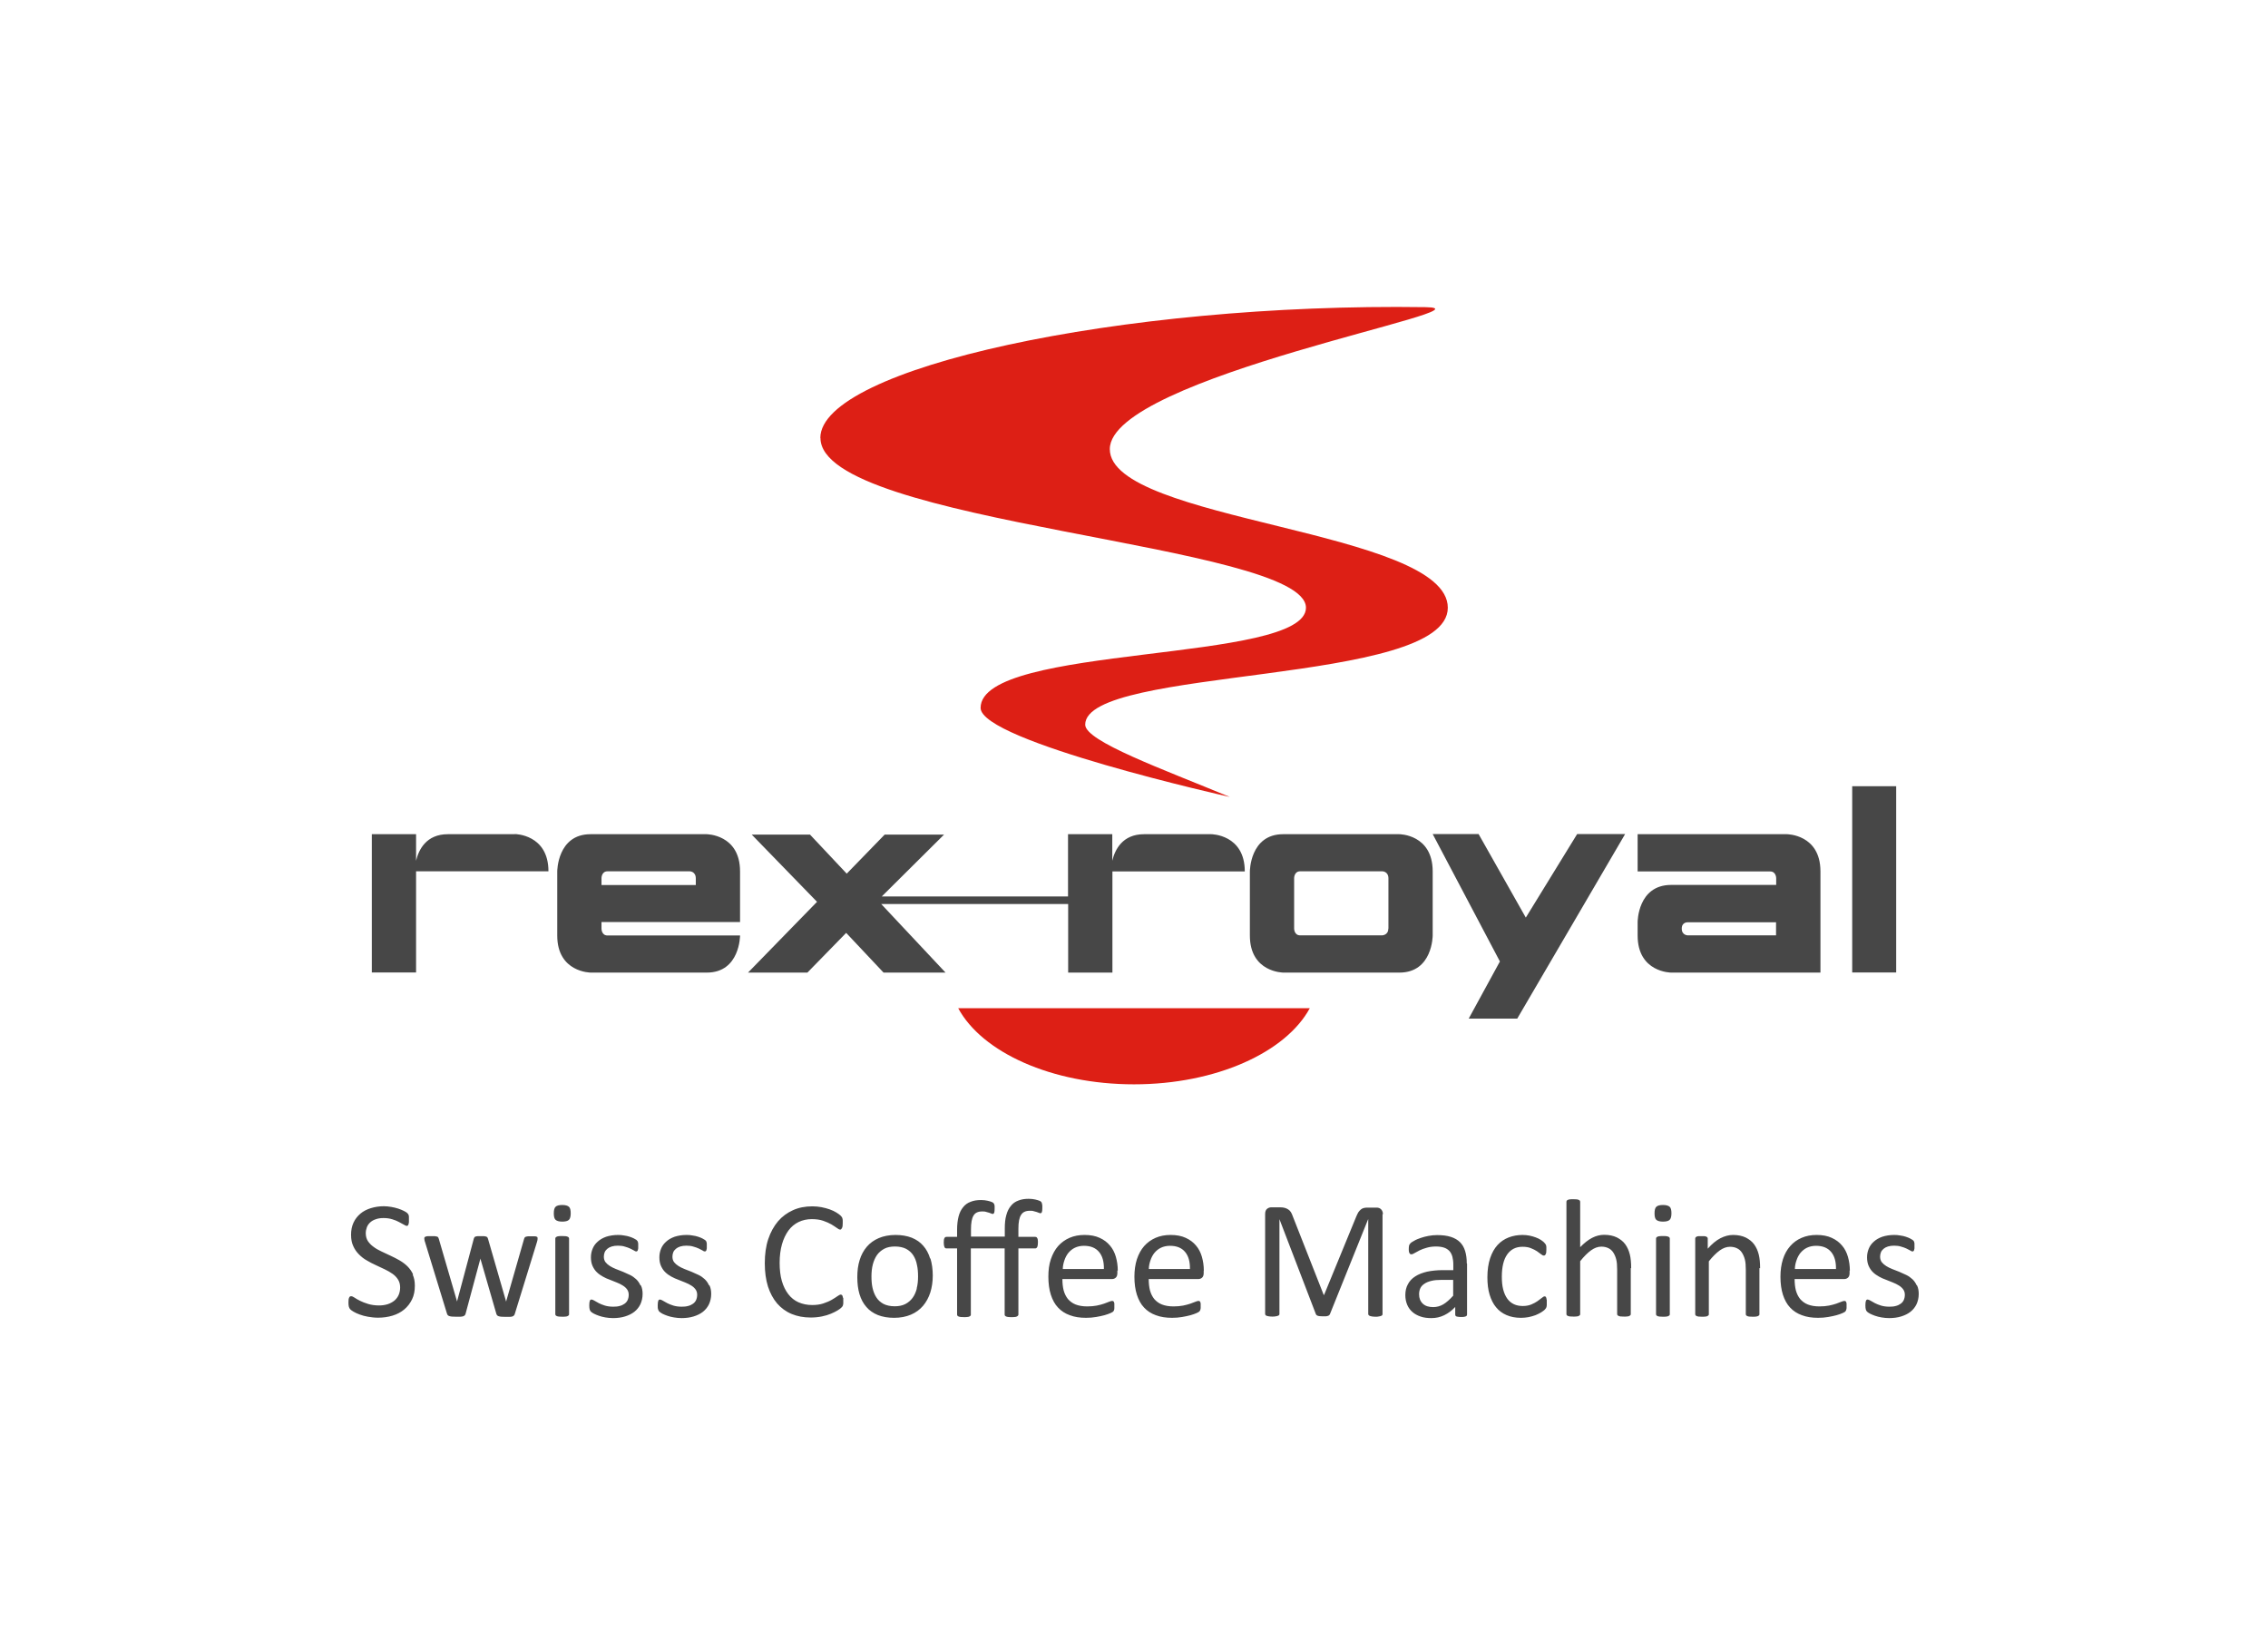 <?xml version="1.0" encoding="UTF-8"?>
<svg id="Ebene_1" data-name="Ebene 1" xmlns="http://www.w3.org/2000/svg" width="165" height="120" viewBox="0 0 165 120">
  <rect width="165" height="120" style="fill: #fff;"/>
  <g>
    <path d="M139.44,93.52c-.08-.17-.18-.32-.31-.44-.13-.12-.28-.23-.45-.31-.17-.08-.34-.16-.51-.23-.17-.07-.34-.14-.51-.2-.17-.07-.32-.14-.44-.22-.13-.08-.24-.18-.32-.28-.08-.11-.12-.24-.12-.4,0-.11.02-.22.06-.32.04-.1.11-.18.19-.25.08-.07.19-.13.32-.17.13-.04.28-.06.45-.06.19,0,.36.02.51.07.15.04.28.09.39.14.11.05.2.1.27.14.07.05.12.07.16.07.02,0,.05,0,.07-.02.02-.01.04-.04.05-.07.01-.03.02-.07.03-.13,0-.05,0-.11,0-.18,0-.07,0-.12,0-.16,0-.05-.01-.08-.02-.11,0-.03-.02-.06-.03-.08-.01-.02-.04-.05-.09-.09-.04-.03-.11-.07-.19-.11-.08-.04-.18-.08-.3-.12-.12-.04-.25-.07-.4-.09-.15-.03-.29-.04-.44-.04-.33,0-.62.05-.87.13-.25.09-.46.21-.62.36-.17.15-.29.32-.37.52-.08.2-.12.4-.12.62,0,.24.04.45.12.63.08.17.18.33.31.45.13.13.28.23.44.32.16.09.33.17.51.23.17.07.34.13.5.2.16.06.31.14.44.22s.23.17.31.28c.08.11.12.24.12.39s-.03.28-.08.39-.13.2-.23.27c-.1.07-.22.13-.36.16-.14.04-.29.05-.46.05-.23,0-.43-.03-.6-.08-.17-.05-.33-.12-.45-.18-.13-.07-.24-.13-.32-.18-.09-.05-.15-.08-.2-.08-.03,0-.05,0-.08.02-.02.01-.04.04-.05.07-.01.03-.02.08-.03.13,0,.05-.01.12-.01.2,0,.13.01.23.03.3s.05.13.1.17c.04.04.12.09.21.14.1.05.22.1.36.15.14.05.3.09.47.12.18.03.36.05.56.05.32,0,.61-.04.87-.12.26-.08.49-.19.68-.34.19-.15.34-.34.44-.55.1-.22.16-.47.16-.75,0-.24-.04-.44-.12-.61M130.58,92.34c0-.22.05-.44.12-.64.07-.21.17-.39.29-.54.13-.15.28-.28.47-.37.19-.09.41-.14.66-.14.49,0,.85.15,1.1.45.25.3.36.72.35,1.24h-2.99ZM134.58,92.46c0-.36-.05-.69-.14-1.01-.09-.31-.23-.59-.43-.82-.19-.23-.44-.42-.75-.56-.3-.14-.67-.21-1.1-.21-.4,0-.77.07-1.09.21-.33.14-.6.34-.83.6-.23.26-.41.58-.53.96-.12.38-.18.8-.18,1.27,0,.5.06.93.18,1.31.12.37.29.69.52.93.23.25.52.44.86.56.34.13.73.19,1.18.19.26,0,.5-.02.73-.06.23-.04.43-.08.61-.13.17-.05.32-.1.43-.15.11-.05.18-.09.2-.11.02-.02.04-.05.05-.07s.02-.05.03-.08c0-.03.01-.07.02-.1,0-.04,0-.08,0-.14,0-.07,0-.13,0-.19,0-.05-.02-.09-.03-.12-.01-.03-.03-.05-.05-.06-.02-.01-.05-.02-.08-.02-.05,0-.12.02-.22.06-.1.04-.22.09-.37.14-.15.05-.33.1-.53.14s-.44.06-.7.06c-.33,0-.61-.05-.84-.14-.23-.09-.41-.23-.56-.4-.14-.18-.24-.38-.31-.63-.06-.24-.09-.52-.09-.82h3.61c.1,0,.19-.03.27-.1.08-.07.12-.18.12-.34v-.18ZM128.05,92.28c0-.39-.03-.72-.1-1-.07-.28-.18-.52-.33-.73-.15-.21-.36-.37-.61-.5-.25-.12-.56-.19-.92-.19-.31,0-.62.08-.93.24-.31.16-.61.41-.92.76v-.73s0-.06-.02-.08c-.01-.02-.04-.04-.07-.06-.03-.02-.08-.03-.14-.04-.06,0-.13,0-.22,0s-.17,0-.23,0c-.06,0-.1.02-.14.04-.04.02-.06.04-.07.06-.01.02-.02.05-.02.08v5.49s0,.06.02.08c.01.02.04.04.08.06.04.02.09.03.15.04.07,0,.15.01.24.01s.18,0,.25-.01c.06,0,.12-.02.15-.04.04-.02.06-.04.08-.06.02-.02.02-.05.02-.08v-3.84c.28-.35.54-.61.79-.79.25-.18.5-.27.75-.27.19,0,.37.04.51.11.15.07.27.18.36.32.09.14.16.3.21.49.05.19.07.44.07.76v3.22s0,.06.02.08c.02.02.04.04.08.06.04.02.09.03.15.04.06,0,.15.01.25.01s.18,0,.24-.01.12-.02.15-.04c.04-.02.06-.04.08-.06.02-.02.02-.05.02-.08v-3.35ZM121.47,87.81c-.09-.08-.25-.13-.48-.13s-.4.04-.49.13c-.09.08-.13.25-.13.48s.04.39.13.47c.09.08.25.13.48.13s.4-.04.49-.13c.09-.09.13-.25.13-.48s-.04-.39-.13-.47M121.48,90.13s0-.05-.02-.08-.04-.04-.08-.06c-.04-.02-.09-.03-.15-.04s-.15-.01-.25-.01-.18,0-.24.01c-.07,0-.12.02-.16.04-.04.02-.07.04-.08.06-.01.02-.02.05-.02.08v5.49s0,.06.02.08c.01.02.04.04.08.06.04.02.09.03.16.04.06,0,.15.01.24.01s.18,0,.25-.01.12-.02.15-.04c.04-.02.06-.04.08-.06.02-.02.02-.05.02-.08v-5.49ZM118.67,92.28c0-.39-.03-.73-.1-1.01-.07-.28-.18-.52-.33-.73-.15-.21-.36-.37-.61-.5-.25-.12-.56-.19-.92-.19-.3,0-.59.07-.88.22-.29.15-.58.38-.87.68v-3.29s0-.06-.02-.09c-.02-.02-.04-.04-.08-.06-.04-.02-.09-.03-.15-.04-.07,0-.15-.01-.25-.01s-.18,0-.24.01c-.07,0-.12.02-.16.04-.04.02-.07.04-.08.06-.01.02-.02.05-.02.09v8.15s0,.06.02.08c.01.02.04.04.08.06.04.02.09.03.16.04.06,0,.15.01.24.01s.18,0,.25-.01c.06,0,.12-.02.15-.04.04-.02.06-.04.08-.06.02-.02.02-.05.02-.08v-3.84c.28-.35.54-.61.79-.79.25-.18.5-.27.75-.27.19,0,.37.04.51.11.15.07.27.18.36.32.09.14.16.3.21.49.05.19.07.44.07.76v3.22s0,.06.02.08c.02.02.04.04.08.06.04.02.09.03.15.04.07,0,.15.01.25.01s.18,0,.24-.01c.07,0,.12-.02.15-.04.04-.02.06-.04.08-.06.02-.02.02-.05.02-.08v-3.34ZM112.52,94.58c0-.06-.02-.11-.03-.15-.01-.04-.03-.07-.05-.08-.02-.02-.04-.02-.07-.02-.05,0-.12.04-.2.11-.09.07-.19.15-.32.24-.13.09-.28.17-.45.24-.17.07-.38.11-.61.11-.24,0-.46-.04-.65-.13-.19-.09-.35-.22-.48-.4-.13-.18-.23-.4-.3-.67-.07-.27-.1-.58-.1-.93,0-.71.13-1.25.39-1.62.26-.37.63-.56,1.11-.56.24,0,.44.03.61.1.17.07.32.14.44.22.12.08.22.16.3.22.08.07.15.1.21.1.05,0,.1-.03.13-.1.04-.06.05-.17.05-.33,0-.07,0-.13,0-.18,0-.05-.01-.09-.02-.13-.01-.04-.03-.07-.05-.1-.02-.03-.05-.07-.1-.12-.05-.05-.13-.11-.23-.18-.11-.07-.23-.13-.37-.18-.14-.05-.29-.1-.45-.13-.16-.03-.33-.05-.51-.05-.36,0-.7.06-1.01.18-.31.12-.58.3-.81.55-.23.25-.41.57-.54.96-.13.39-.2.85-.2,1.39,0,.48.05.9.16,1.26.11.36.26.67.47.92.2.25.46.44.76.57.3.13.65.2,1.05.2.19,0,.38-.02.55-.05.18-.04.34-.08.5-.14.15-.06.29-.13.41-.2.12-.08.21-.14.26-.19.05-.05.08-.09.1-.12.01-.03.03-.06.04-.09,0-.03.02-.08.02-.13,0-.05,0-.11,0-.18,0-.08,0-.15,0-.21M105.71,94.29c-.25.28-.48.48-.71.62-.22.13-.47.2-.73.2-.33,0-.58-.08-.76-.25-.18-.17-.27-.4-.27-.68,0-.17.03-.31.09-.44s.16-.24.3-.33c.13-.09.3-.16.51-.21.2-.05.44-.07.72-.07h.86v1.17ZM106.71,91.93c0-.34-.04-.64-.12-.9-.08-.26-.2-.47-.37-.64-.17-.17-.39-.3-.67-.39-.28-.09-.61-.13-1-.13-.21,0-.42.02-.63.06-.21.04-.4.09-.57.15-.17.06-.33.12-.46.2-.13.07-.23.13-.28.19-.05.05-.09.11-.1.17-.01.06-.02.14-.02.24,0,.06,0,.12.01.17,0,.05.02.09.04.13.02.03.04.06.06.07s.05.02.09.02c.05,0,.12-.03.22-.09.1-.06.22-.12.37-.2.15-.07.32-.14.52-.19.2-.06.42-.09.67-.09.23,0,.43.03.58.08.16.05.29.14.39.24.1.11.17.24.22.41.04.16.07.35.07.56v.43h-.75c-.43,0-.81.04-1.15.11-.34.08-.63.19-.86.34-.24.15-.42.34-.54.57-.13.23-.19.5-.19.8,0,.26.05.5.14.71.09.21.22.38.38.52.16.14.36.25.6.33.23.08.49.11.78.11.33,0,.64-.07.93-.21.29-.14.56-.34.8-.6v.55s.01.09.04.11c.03.03.07.04.14.05.06.01.15.02.25.02s.19,0,.25-.02c.06-.01.1-.03.13-.05.03-.02.05-.06.05-.11v-3.7ZM100.61,88.36c0-.09-.01-.16-.04-.22-.02-.06-.06-.11-.1-.15-.04-.04-.09-.07-.14-.09-.06-.02-.11-.03-.18-.03h-.67c-.1,0-.19.01-.27.03-.08.02-.15.06-.21.11-.06.05-.12.12-.18.2-.05.09-.1.19-.15.31l-2.34,5.7h-.03l-2.25-5.72c-.04-.11-.08-.21-.13-.29-.05-.08-.11-.15-.19-.2-.07-.05-.16-.09-.26-.12-.1-.03-.21-.04-.35-.04h-.64c-.11,0-.21.04-.3.11-.09.07-.14.2-.14.37v7.26s0,.06.02.09.04.04.08.06c.04.01.09.03.16.04.07.01.15.02.25.02s.19,0,.26-.02c.07-.01.12-.02.16-.04.04-.01.07-.03.09-.06.02-.02.02-.05.02-.09v-6.88h0l2.65,6.91s.02.05.05.07c.02.02.05.04.09.05.04.01.09.03.15.03.06,0,.13.01.22.01s.15,0,.21,0c.06,0,.11-.02.15-.03.04-.01.07-.03.1-.05.02-.02.04-.05.05-.07l2.78-6.91h.01v6.88s0,.06.03.09c.02.02.04.04.08.06.04.01.09.03.16.04.07.01.15.02.25.02.1,0,.19,0,.25-.02.06-.01.12-.02.16-.04.04-.01.07-.03.09-.06.02-.02.02-.05.02-.09v-7.26ZM83.58,92.34c0-.22.05-.44.12-.64.07-.21.17-.39.29-.54.13-.15.28-.28.47-.37.19-.09.41-.14.66-.14.49,0,.85.15,1.1.45.25.3.36.72.35,1.24h-2.99ZM87.58,92.46c0-.36-.05-.69-.14-1.01-.09-.31-.23-.59-.43-.82-.19-.23-.44-.42-.75-.56-.3-.14-.67-.21-1.1-.21-.4,0-.77.07-1.09.21-.32.14-.6.34-.83.6-.23.26-.4.58-.53.96-.12.38-.18.8-.18,1.27,0,.5.06.93.18,1.31.12.37.29.69.52.93.23.25.52.44.86.56.34.13.73.19,1.18.19.26,0,.5-.02.73-.06.23-.04.43-.08.61-.13.17-.05.32-.1.43-.15.11-.05.18-.09.2-.11.02-.02.04-.05.06-.07.01-.02.02-.05.03-.08,0-.03.01-.07.02-.1,0-.04,0-.08,0-.14,0-.07,0-.13,0-.19,0-.05-.02-.09-.03-.12-.01-.03-.03-.05-.05-.06-.02-.01-.05-.02-.08-.02-.05,0-.12.02-.22.06-.1.04-.22.09-.37.14-.15.05-.33.1-.53.14s-.44.06-.7.06c-.33,0-.61-.05-.84-.14-.23-.09-.41-.23-.56-.4-.14-.18-.24-.38-.31-.63-.06-.24-.09-.52-.09-.82h3.61c.1,0,.19-.03.27-.1.08-.07.12-.18.12-.34v-.18ZM77.32,92.34c0-.22.05-.44.12-.64.07-.21.17-.39.29-.54.13-.15.28-.28.47-.37.19-.09.41-.14.66-.14.49,0,.85.15,1.1.45.25.3.36.72.35,1.24h-2.99ZM81.32,92.46c0-.36-.05-.69-.14-1.01-.09-.31-.23-.59-.43-.82-.19-.23-.44-.42-.75-.56-.3-.14-.67-.21-1.1-.21-.4,0-.77.07-1.09.21-.32.14-.6.34-.83.6-.23.26-.4.58-.53.96s-.18.8-.18,1.27c0,.5.06.93.18,1.31.12.37.29.69.52.93.23.25.52.44.86.56.34.13.73.19,1.18.19.26,0,.5-.02.73-.06.23-.04.43-.08.61-.13.17-.05.32-.1.43-.15s.18-.09.2-.11c.02-.02.04-.05.05-.07.01-.02.02-.05.03-.08,0-.03.01-.07.01-.1,0-.04,0-.08,0-.14,0-.07,0-.13,0-.19,0-.05-.02-.09-.03-.12-.01-.03-.03-.05-.05-.06-.02-.01-.05-.02-.08-.02-.05,0-.12.02-.22.06-.1.04-.22.09-.37.14-.15.05-.32.1-.53.14-.2.04-.44.06-.7.06-.33,0-.61-.05-.84-.14-.23-.09-.41-.23-.56-.4-.14-.18-.24-.38-.31-.63-.06-.24-.09-.52-.09-.82h3.61c.1,0,.19-.03.27-.1.08-.07.12-.18.12-.34v-.18ZM75.82,87.67c0-.05-.02-.1-.03-.14-.01-.04-.03-.07-.06-.09-.03-.03-.06-.05-.09-.06-.09-.04-.2-.07-.33-.1-.14-.03-.29-.05-.47-.05-.29,0-.54.04-.76.13-.22.08-.4.21-.54.39-.15.18-.26.4-.33.67-.08.27-.11.59-.11.97v.59h-2.46v-.53c0-.46.06-.79.18-.99.12-.21.33-.31.63-.31.11,0,.2,0,.28.03.08.02.15.04.22.06.07.02.12.04.16.06.04.02.08.03.11.03.05,0,.09-.03.11-.09.02-.06.03-.15.03-.28,0-.08,0-.14,0-.2,0-.05-.02-.1-.03-.14-.02-.04-.04-.07-.06-.09-.02-.02-.06-.04-.1-.06-.09-.04-.19-.07-.33-.1-.13-.03-.29-.05-.47-.05-.29,0-.54.04-.76.13-.22.08-.4.21-.54.39-.15.18-.26.4-.33.67-.07.27-.11.59-.11.97v.52h-.77s-.06,0-.09.02c-.02.01-.04.04-.06.07-.02.03-.03.08-.04.13,0,.05-.01.12-.01.2,0,.15.02.25.05.32.03.07.08.1.15.1h.77v4.81s0,.06.02.08c.02.02.04.04.08.06.04.02.09.03.16.04.06,0,.15.01.24.01s.18,0,.24-.01c.07,0,.12-.02.16-.04.04-.02.07-.04.08-.06.02-.02.02-.05.02-.08v-4.81h2.46v4.81s0,.06.02.08c.02.02.04.04.08.06.04.02.09.03.16.04s.15.01.24.01.18,0,.24-.01c.06,0,.12-.02.15-.04.04-.02.07-.04.08-.06.02-.02.03-.05.03-.08v-4.81h1.22c.06,0,.11-.03.15-.1.03-.06.05-.17.05-.32,0-.08,0-.14-.01-.2,0-.05-.02-.1-.04-.13-.02-.03-.04-.06-.06-.07-.02-.01-.05-.02-.09-.02h-1.22v-.6c0-.46.06-.79.19-.99.12-.21.34-.31.64-.31.11,0,.2,0,.28.03.08.02.15.04.22.06.06.02.12.04.16.06.04.02.08.03.11.03.05,0,.09-.03.11-.09.02-.06.03-.15.03-.28,0-.08,0-.14,0-.2M66.7,93.76c-.07.26-.17.49-.31.68-.14.19-.32.34-.53.45-.22.11-.47.16-.77.16-.32,0-.59-.06-.81-.17-.22-.12-.39-.27-.52-.47-.13-.2-.22-.43-.28-.69-.06-.26-.08-.55-.08-.85s.03-.6.1-.87c.07-.26.17-.49.31-.69.14-.19.32-.34.53-.45s.47-.16.77-.16c.32,0,.59.06.81.17.22.12.39.27.52.47.13.2.22.43.27.7.06.26.08.54.08.84,0,.32-.03.61-.1.87M67.67,91.58c-.11-.37-.28-.68-.5-.93-.22-.26-.5-.45-.84-.59-.34-.13-.73-.2-1.18-.2s-.87.08-1.22.23c-.35.15-.64.36-.87.63-.23.27-.41.6-.52.97-.12.38-.17.79-.17,1.24s.05.88.16,1.24c.11.37.28.68.5.93.22.26.5.45.84.59.34.13.73.2,1.18.2s.87-.08,1.22-.23c.35-.15.64-.36.88-.64.23-.27.41-.6.53-.97.12-.38.18-.79.18-1.24s-.06-.87-.17-1.24M61.32,94.43c0-.06-.02-.11-.03-.14-.01-.03-.03-.06-.05-.07-.02-.01-.05-.02-.07-.02-.06,0-.14.04-.25.12-.11.08-.24.16-.41.26-.17.1-.37.18-.6.26-.23.08-.51.12-.82.12-.37,0-.7-.07-1-.2-.29-.13-.54-.33-.74-.59-.2-.26-.36-.58-.47-.96s-.16-.83-.16-1.33.06-.95.17-1.34c.11-.39.27-.72.47-1,.2-.27.45-.48.74-.62.29-.14.61-.21.96-.21.32,0,.6.04.83.12.23.08.43.17.59.26.16.1.29.18.4.26.1.08.18.12.24.12.03,0,.06,0,.08-.03.02-.02.04-.05.06-.09.02-.04.03-.09.04-.14,0-.06.01-.13.01-.21,0-.07,0-.14,0-.19,0-.05-.01-.1-.02-.14-.01-.04-.02-.07-.04-.1-.02-.03-.05-.07-.11-.13-.05-.05-.15-.12-.29-.21-.14-.09-.3-.16-.49-.23-.18-.06-.38-.12-.6-.16-.22-.04-.44-.06-.66-.06-.52,0-.99.09-1.41.28-.42.19-.79.46-1.09.81-.3.36-.54.79-.71,1.3s-.25,1.1-.25,1.75.08,1.2.23,1.69c.16.49.38.9.67,1.24.29.33.64.59,1.05.76.41.17.87.26,1.39.26.3,0,.57-.03.82-.08.25-.05.47-.12.66-.2.19-.08.35-.16.48-.24s.22-.15.26-.19c.04-.04.07-.08.09-.1.02-.03.03-.06.04-.1.01-.04.02-.08.02-.13,0-.05,0-.11,0-.17,0-.09,0-.17,0-.23M51.58,93.52c-.08-.17-.18-.32-.31-.44-.13-.12-.28-.23-.45-.31-.17-.08-.34-.16-.51-.23-.17-.07-.34-.14-.51-.2-.17-.07-.32-.14-.44-.22-.13-.08-.24-.18-.32-.28-.08-.11-.12-.24-.12-.4,0-.11.02-.22.06-.32.04-.1.11-.18.19-.25.08-.07.19-.13.32-.17.13-.04.28-.06.45-.06.19,0,.36.02.51.07.15.04.28.09.39.14.11.05.2.1.27.14.07.05.12.07.16.07.02,0,.05,0,.07-.02.02-.01.04-.04.05-.07.01-.03.02-.07.03-.13,0-.05,0-.11,0-.18,0-.07,0-.12,0-.16,0-.05-.01-.08-.02-.11,0-.03-.02-.06-.03-.08-.01-.02-.04-.05-.09-.09-.04-.03-.11-.07-.19-.11-.08-.04-.18-.08-.3-.12-.12-.04-.25-.07-.4-.09-.15-.03-.29-.04-.44-.04-.33,0-.62.05-.87.13-.25.09-.46.21-.62.36-.17.15-.29.32-.37.52-.08.2-.12.4-.12.62,0,.24.04.45.12.63.08.17.18.33.31.45.13.13.28.23.44.32.17.09.33.17.51.23.17.07.34.13.5.2.16.06.31.14.44.22.13.08.23.17.31.28.08.11.12.24.12.39s-.03.28-.08.39c-.05.11-.13.2-.23.27-.1.07-.22.13-.36.16-.14.04-.29.05-.46.05-.23,0-.43-.03-.6-.08-.17-.05-.33-.12-.45-.18-.13-.07-.24-.13-.32-.18-.09-.05-.15-.08-.2-.08-.03,0-.05,0-.08.02-.02.01-.04.04-.05.07-.01.03-.02.08-.03.13,0,.05-.01.12-.01.2,0,.13,0,.23.03.3.02.07.05.13.1.17.05.04.12.09.21.14.1.05.22.1.36.15.14.05.3.09.48.12.18.03.36.05.56.05.32,0,.61-.04.87-.12.26-.08.49-.19.68-.34.19-.15.34-.34.44-.55.1-.22.16-.47.16-.75,0-.24-.04-.44-.12-.61M46.59,93.52c-.08-.17-.18-.32-.31-.44-.13-.12-.28-.23-.45-.31-.17-.08-.34-.16-.51-.23-.17-.07-.34-.14-.51-.2-.17-.07-.32-.14-.44-.22-.13-.08-.24-.18-.32-.28-.08-.11-.12-.24-.12-.4,0-.11.02-.22.06-.32s.11-.18.19-.25c.08-.07.19-.13.32-.17.13-.04.28-.06.45-.06.19,0,.36.02.51.07.15.04.28.09.39.14.11.05.2.1.27.14.07.05.12.07.16.07.02,0,.05,0,.07-.02.02-.01.04-.04.05-.07s.02-.07.03-.13c0-.05,0-.11,0-.18,0-.07,0-.12,0-.16,0-.05-.01-.08-.02-.11,0-.03-.02-.06-.03-.08-.01-.02-.04-.05-.08-.09-.04-.03-.11-.07-.19-.11-.08-.04-.18-.08-.3-.12-.12-.04-.25-.07-.4-.09-.15-.03-.29-.04-.44-.04-.33,0-.62.05-.87.13-.25.09-.46.21-.62.36-.17.15-.29.32-.37.52-.08.2-.12.4-.12.62,0,.24.04.45.12.63.08.17.18.33.31.45.13.13.28.23.44.32s.33.17.51.23c.17.07.34.13.5.2.16.06.31.14.44.22.13.08.23.17.31.28.08.11.12.24.12.39s-.03.28-.08.39-.13.2-.23.27c-.1.07-.22.13-.36.16-.14.04-.29.05-.46.05-.23,0-.43-.03-.6-.08-.17-.05-.33-.12-.45-.18-.13-.07-.24-.13-.32-.18-.09-.05-.15-.08-.2-.08-.03,0-.05,0-.08.02-.02.01-.04.04-.05.07-.01.03-.02.08-.03.13,0,.05-.01.12-.01.2,0,.13.01.23.03.3.02.07.05.13.1.17.04.04.12.09.21.14.1.05.22.1.36.15.14.05.3.09.47.12.18.03.36.05.56.05.32,0,.61-.04.87-.12.26-.08.49-.19.68-.34.19-.15.34-.34.44-.55.1-.22.16-.47.16-.75,0-.24-.04-.44-.12-.61M41.39,87.81c-.09-.08-.25-.13-.48-.13s-.4.04-.49.13c-.09.08-.13.25-.13.48s.04.39.13.47c.09.08.25.13.48.13s.4-.04.49-.13c.09-.09.13-.25.13-.48s-.04-.39-.13-.47M41.4,90.13s0-.05-.02-.08-.04-.04-.08-.06c-.04-.02-.09-.03-.15-.04-.07,0-.15-.01-.25-.01s-.18,0-.24.01c-.07,0-.12.02-.16.04-.04.02-.07.04-.08.06-.01.02-.02.05-.02.08v5.49s0,.06.02.08c.01.02.04.04.08.06.04.02.09.03.16.04.06,0,.15.01.24.01s.18,0,.25-.01c.06,0,.12-.02.15-.04.04-.02.06-.04.08-.06.02-.02.02-.05.02-.08v-5.49ZM39.12,90.04s-.04-.04-.07-.05c-.03-.02-.08-.03-.14-.03-.06,0-.14,0-.23,0-.11,0-.19,0-.26,0-.07,0-.12.02-.16.03-.04.01-.07.03-.09.06-.02.03-.03.06-.04.09l-1.3,4.53v.05s-.02-.05-.02-.05l-1.31-4.54s-.02-.06-.04-.09c-.02-.02-.04-.04-.08-.06-.04-.01-.09-.02-.15-.03-.06,0-.14,0-.24,0s-.18,0-.25,0c-.06,0-.11.02-.15.03-.04.01-.06.03-.08.06-.02.03-.03.06-.04.09l-1.21,4.53v.05s-.02-.05-.02-.05l-1.32-4.53s-.03-.07-.04-.09c-.02-.03-.04-.05-.08-.06-.04-.01-.09-.02-.16-.03-.07,0-.16,0-.27,0-.09,0-.17,0-.24,0-.06,0-.12.01-.16.03-.04.01-.07.03-.08.05-.02.02-.02.05-.02.09,0,.03,0,.06.01.1,0,.04.02.09.04.15l1.6,5.22s.03.08.05.1c.02.03.06.05.11.07.05.02.12.03.19.04.08,0,.18.01.31.01s.22,0,.31,0c.08,0,.15-.02.2-.03.05-.02.09-.04.12-.07.03-.03.05-.07.06-.11l1.07-3.98v-.05s.02.05.02.05l1.15,3.98s.03.08.05.1c.02.03.06.05.11.07.05.02.12.03.2.04.09,0,.19.01.32.01s.22,0,.3,0c.08,0,.15-.02.19-.03.05-.02.08-.04.11-.07s.05-.07.06-.11l1.61-5.22c.02-.06.03-.11.04-.15,0-.04.01-.08.01-.1,0-.04,0-.06-.02-.09M30.06,92.75c-.1-.23-.24-.43-.41-.6-.17-.17-.36-.31-.58-.44-.22-.12-.43-.24-.66-.34-.22-.1-.44-.21-.66-.31-.22-.1-.41-.21-.58-.34-.17-.12-.3-.26-.41-.42-.1-.16-.15-.35-.15-.57,0-.15.03-.29.08-.43.05-.13.13-.25.24-.35.11-.1.24-.18.4-.23.16-.06.35-.09.57-.09.24,0,.45.03.64.09.19.06.35.12.49.2.14.07.25.14.35.19.09.06.17.09.21.09.03,0,.05,0,.08-.03.02-.02.04-.05.05-.09.01-.04.02-.09.03-.14,0-.06,0-.12,0-.19,0-.08,0-.14,0-.19,0-.05,0-.09-.02-.13,0-.03-.02-.06-.03-.08-.01-.02-.04-.05-.08-.09-.04-.04-.12-.09-.24-.15s-.26-.12-.42-.17c-.16-.05-.32-.09-.5-.12-.18-.03-.35-.05-.53-.05-.34,0-.66.05-.95.14-.29.09-.55.22-.76.4-.21.18-.38.39-.5.65-.12.26-.18.55-.18.88s.05.6.16.83c.1.23.24.43.41.6.17.17.35.32.57.44.21.13.43.24.65.34.22.1.44.21.66.31.21.1.4.21.57.33.17.12.3.26.4.42.1.16.15.35.15.57,0,.21-.04.39-.11.55-.07.16-.18.3-.31.41-.14.11-.3.2-.49.26-.19.06-.4.09-.62.09-.3,0-.57-.04-.8-.11-.23-.07-.43-.15-.59-.23-.16-.08-.3-.16-.4-.23-.1-.07-.18-.1-.24-.1-.03,0-.06,0-.09.02-.02.01-.04.04-.06.08-.02.04-.03.08-.04.14,0,.06-.01.13-.01.22,0,.13.01.23.03.3.02.08.06.14.1.19.05.05.13.11.25.18.12.07.27.14.44.2.18.07.38.12.6.16.23.04.47.07.73.07.38,0,.73-.05,1.06-.15.33-.1.61-.25.85-.45.24-.2.43-.45.57-.74.14-.29.2-.62.2-.99,0-.31-.05-.58-.16-.81" style="fill: #474747;"/>
    <path d="M59.68,31.87c0-5.07,21.82-9.85,44.03-9.52,5.48.08-22.97,5.06-22.97,10.33s24.59,5.87,24.59,11.54-26.38,4.26-26.38,8.51c0,1.21,5.66,3.24,10.52,5.26,0,0-18.13-4.05-18.13-6.48,0-4.66,23.67-3.24,23.67-7.29,0-4.66-35.32-6.07-35.32-12.35" style="fill: #dd1f15;"/>
    <path d="M82.5,78.9c5.98,0,11.05-2.33,12.79-5.54h-25.58c1.73,3.21,6.8,5.54,12.79,5.54" style="fill: #dd1f15;"/>
    <path d="M37.46,60.7h-4.88c-1.57,0-2.12,1.13-2.31,1.93v-1.93h-3.22v10.06h3.22v-7.36h9.63c0-2.7-2.44-2.71-2.44-2.71M51.4,60.7h-8.44c-2.42,0-2.42,2.71-2.42,2.71v4.66c0,2.7,2.44,2.7,2.44,2.7h8.44c2.42,0,2.42-2.7,2.42-2.7h-9.64c-.44,0-.44-.49-.44-.49v-.49h10.08v-3.68c0-2.71-2.44-2.71-2.44-2.71M50.62,64.4h-6.86v-.51s0-.49.44-.49h5.98s.44,0,.44.52v.49ZM88.11,60.7h-4.88c-1.57,0-2.12,1.13-2.31,1.93v-1.93h-3.22v4.53h-13.55l4.53-4.5h-4.32l-2.76,2.84-2.67-2.84h-4.24l4.75,4.89-5.02,5.15h4.32l2.82-2.89,2.72,2.89h4.51l-4.68-4.99h13.6v4.99h3.22v-7.36h9.63c0-2.7-2.44-2.71-2.44-2.71M101.79,60.7h-8.44c-2.42,0-2.42,2.71-2.42,2.71v4.66c0,2.7,2.44,2.7,2.44,2.7h8.44c2.42,0,2.42-2.7,2.42-2.7v-4.66c0-2.71-2.43-2.71-2.43-2.71M101,67.57c0,.49-.46.49-.46.49h-5.95c-.44,0-.44-.49-.44-.49v-3.68s0-.49.44-.49h5.98s.44,0,.44.52v3.65ZM111,66.76l-3.43-6.07h-3.34l4.89,9.27-2.27,4.16h3.53l7.85-13.43h-3.49l-3.73,6.07ZM130,60.7h-10.86v2.71h9.64c.44,0,.44.49.44.49v.49h-7.64c-2.44,0-2.44,2.7-2.44,2.7v.98c0,2.7,2.44,2.7,2.44,2.7h10.86v-7.36c0-2.71-2.44-2.71-2.44-2.71M129.21,68.06h-6.42s-.44,0-.44-.49.44-.46.44-.46h6.42v.95ZM134.75,70.76h3.2v-13.55h-3.2v13.55Z" style="fill: #474747;"/>
  </g>
</svg>